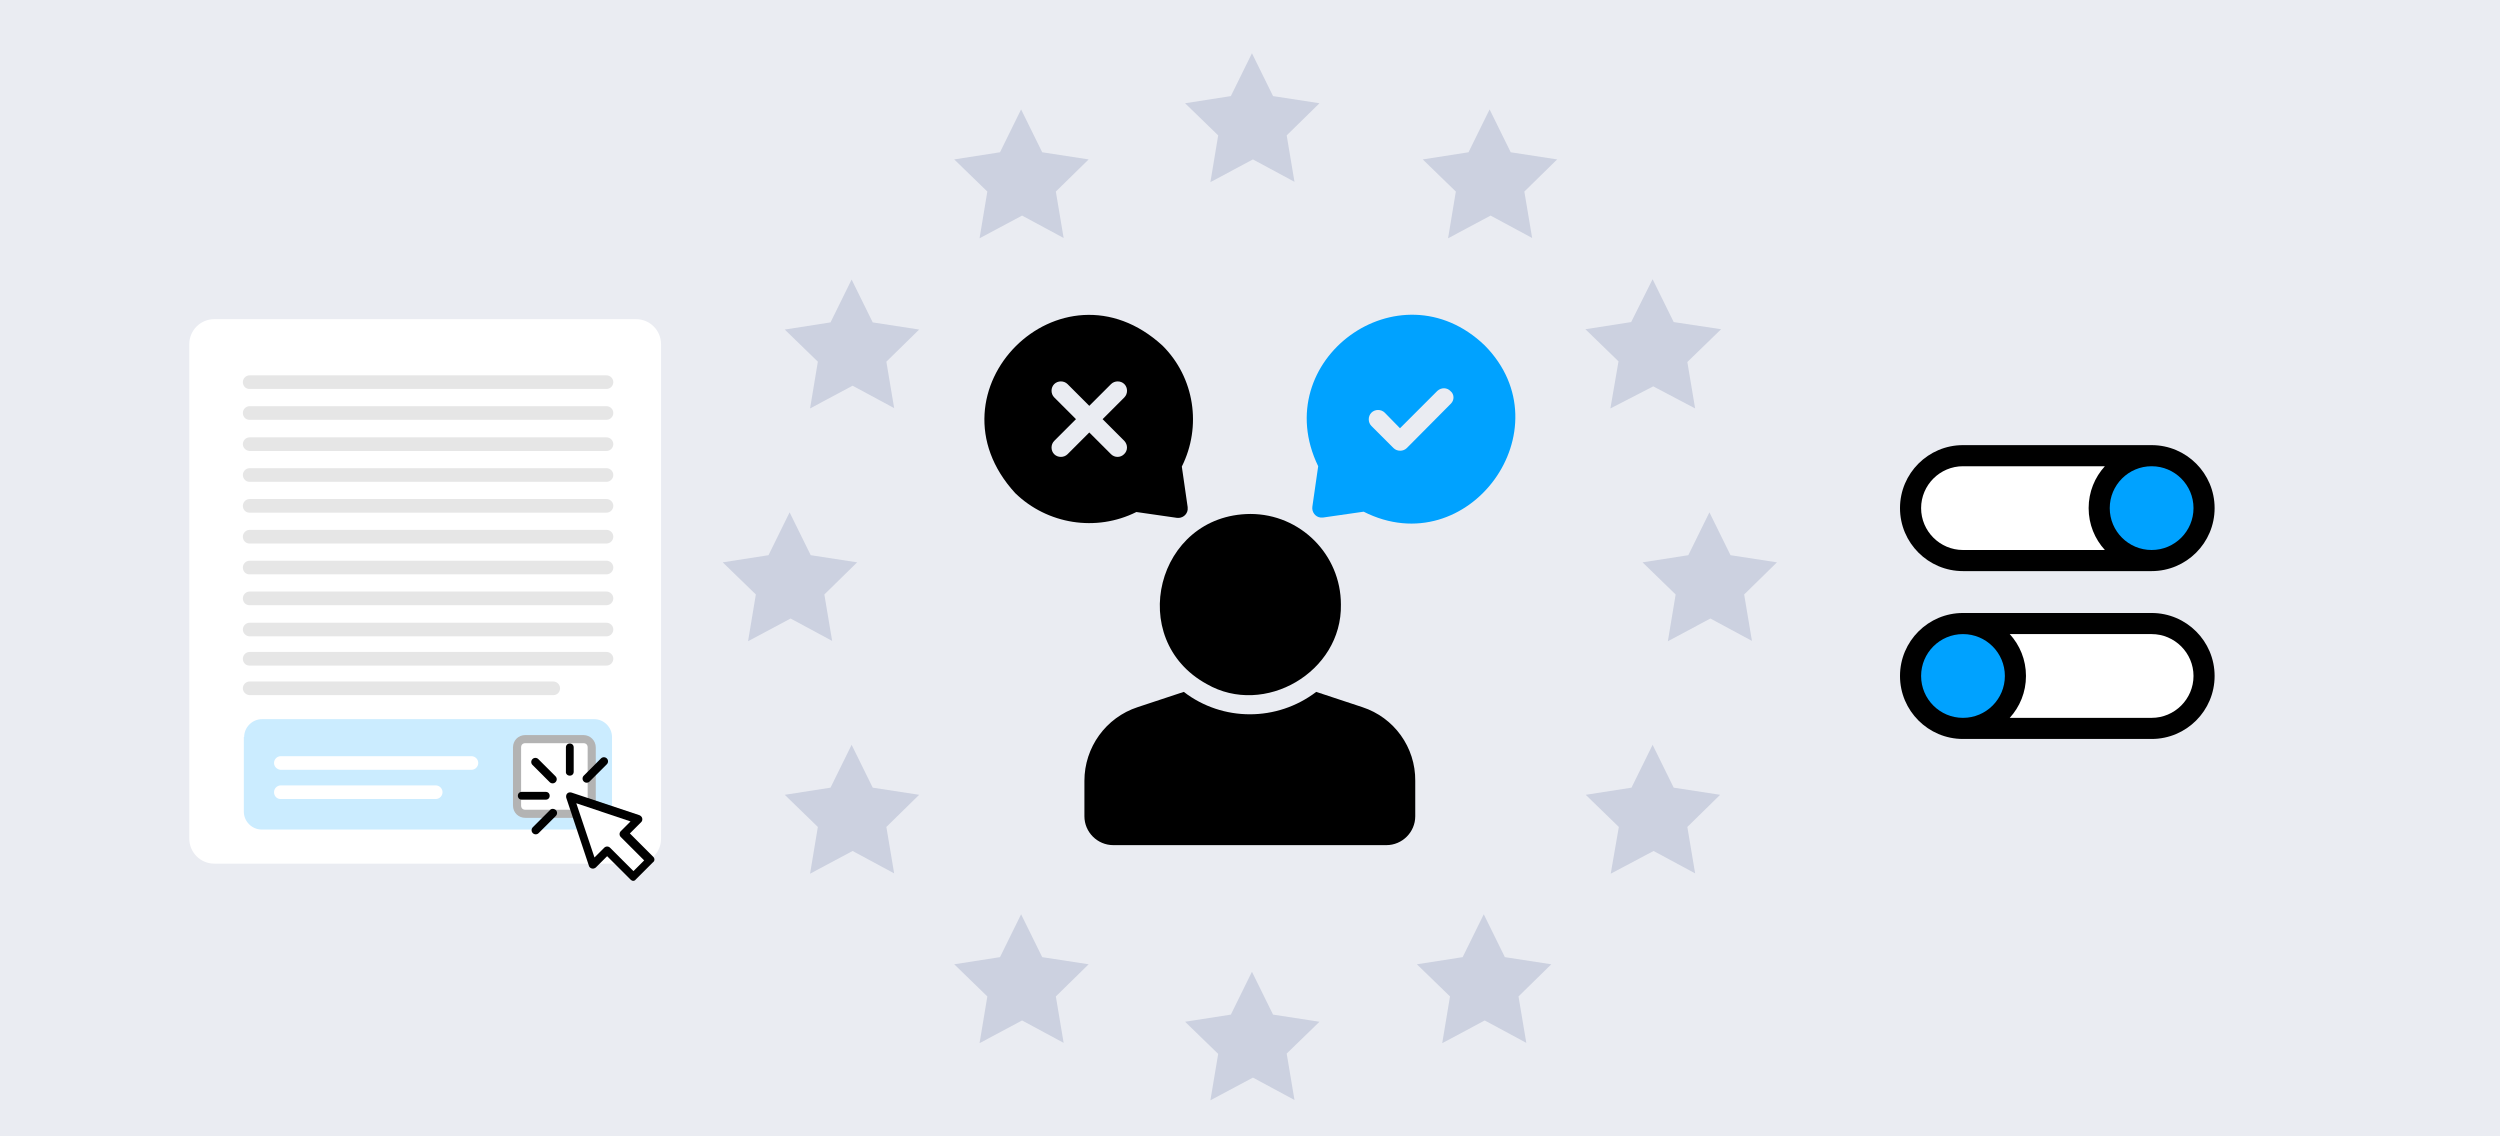 <?xml version="1.0" encoding="utf-8"?>
<!-- Generator: Adobe Illustrator 27.9.6, SVG Export Plug-In . SVG Version: 9.03 Build 54986)  -->
<!DOCTYPE svg PUBLIC "-//W3C//DTD SVG 1.1//EN" "http://www.w3.org/Graphics/SVG/1.1/DTD/svg11.dtd">
<svg version="1.1" id="Layer_1" xmlns:x="http://ns.adobe.com/Extensibility/1.0/" xmlns:i="http://ns.adobe.com/AdobeIllustrator/10.0/" xmlns:graph="http://ns.adobe.com/Graphs/1.0/"
	 xmlns="http://www.w3.org/2000/svg" xmlns:xlink="http://www.w3.org/1999/xlink" x="0px" y="0px" width="770px" height="350px"
	 viewBox="0 0 770 350" style="enable-background:new 0 0 770 350;" xml:space="preserve">
<style type="text/css">
	.st0{fill:#EAECF2;}
	.st1{fill:#FFFFFF;}
	.st2{fill:#CBECFF;}
	.st3{fill:#E6E6E6;}
	.st4{fill:#B3B3B3;}
	.st5{fill:#00A2FF;}
	.st6{fill:#CCD1E0;}
</style>
<rect class="st0" width="770" height="350"/>
<path class="st1" d="M195.9,266H66c-4.3,0-7.7-3.5-7.7-7.7V106c0-4.3,3.5-7.7,7.7-7.7h129.9c4.3,0,7.7,3.5,7.7,7.7v152.2
	C203.7,262.5,200.2,266,195.9,266z"/>
<path class="st2" d="M75.2,227c0-3,2.5-5.5,5.5-5.5H183c3,0,5.5,2.5,5.5,5.5v23c0,3-2.5,5.5-5.5,5.5H80.6c-3,0-5.5-2.5-5.5-5.5V227z
	"/>
<path class="st3" d="M74.8,193.9c0-1.1,0.9-2.1,2.1-2.1h109.9c1.1,0,2.1,0.9,2.1,2.1c0,1.1-0.9,2.1-2.1,2.1H76.8
	C75.7,195.9,74.8,195,74.8,193.9z"/>
<path class="st3" d="M74.8,184.3c0-1.1,0.9-2.1,2.1-2.1h109.9c1.1,0,2.1,0.9,2.1,2.1c0,1.1-0.9,2.1-2.1,2.1H76.8
	C75.7,186.4,74.8,185.5,74.8,184.3z"/>
<path class="st3" d="M74.8,174.8c0-1.1,0.9-2.1,2.1-2.1h109.9c1.1,0,2.1,0.9,2.1,2.1c0,1.1-0.9,2.1-2.1,2.1H76.8
	C75.7,176.9,74.8,176,74.8,174.8z"/>
<path class="st3" d="M74.8,165.3c0-1.1,0.9-2.1,2.1-2.1h109.9c1.1,0,2.1,0.9,2.1,2.1c0,1.1-0.9,2.1-2.1,2.1H76.8
	C75.7,167.4,74.8,166.5,74.8,165.3z"/>
<path class="st3" d="M74.8,155.8c0-1.1,0.9-2.1,2.1-2.1h109.9c1.1,0,2.1,0.9,2.1,2.1c0,1.1-0.9,2.1-2.1,2.1H76.8
	C75.7,157.9,74.8,157,74.8,155.8z"/>
<path class="st3" d="M74.8,146.3c0-1.1,0.9-2.1,2.1-2.1h109.9c1.1,0,2.1,0.9,2.1,2.1c0,1.1-0.9,2.1-2.1,2.1H76.8
	C75.7,148.4,74.8,147.4,74.8,146.3z"/>
<path class="st3" d="M74.8,136.8c0-1.1,0.9-2.1,2.1-2.1h109.9c1.1,0,2.1,0.9,2.1,2.1c0,1.1-0.9,2.1-2.1,2.1H76.8
	C75.7,138.8,74.8,137.9,74.8,136.8z"/>
<path class="st3" d="M74.8,127.2c0-1.1,0.9-2.1,2.1-2.1h109.9c1.1,0,2.1,0.9,2.1,2.1c0,1.1-0.9,2.1-2.1,2.1H76.8
	C75.7,129.3,74.8,128.4,74.8,127.2z"/>
<path class="st3" d="M74.8,117.7c0-1.1,0.9-2.1,2.1-2.1h109.9c1.1,0,2.1,0.9,2.1,2.1c0,1.1-0.9,2.1-2.1,2.1H76.8
	C75.7,119.8,74.8,118.9,74.8,117.7z"/>
<path class="st3" d="M74.8,202.9c0-1.1,0.9-2.1,2.1-2.1h109.9c1.1,0,2.1,0.9,2.1,2.1c0,1.1-0.9,2.1-2.1,2.1H76.8
	C75.7,205,74.8,204.1,74.8,202.9z"/>
<path class="st1" d="M84.4,235c0-1.1,0.9-2.1,2.1-2.1h58.7c1.1,0,2.1,0.9,2.1,2.1c0,1.1-0.9,2.1-2.1,2.1H86.4
	C85.3,237,84.4,236.1,84.4,235z"/>
<path class="st1" d="M84.4,244c0-1.1,0.9-2.1,2.1-2.1h47.7c1.1,0,2.1,0.9,2.1,2.1c0,1.1-0.9,2.1-2.1,2.1H86.4
	C85.3,246.1,84.4,245.2,84.4,244z"/>
<path class="st3" d="M74.8,212c0-1.1,0.9-2.1,2.1-2.1h93.5c1.1,0,2.1,0.9,2.1,2.1c0,1.2-0.9,2.1-2.1,2.1H76.8
	C75.7,214,74.8,213.1,74.8,212z"/>
<path class="st4" d="M179.7,226.4h-17.9c-2.2,0-3.8,1.7-3.8,3.8v17.9c0,2.2,1.7,3.8,3.8,3.8h17.9c2.2,0,3.8-1.7,3.8-3.8v-17.9
	C183.5,228.1,181.8,226.4,179.7,226.4z"/>
<path class="st1" d="M181,248.1c0,0.8-0.5,1.3-1.3,1.3h-17.9c-0.8,0-1.3-0.5-1.3-1.3v-17.9c0-0.8,0.5-1.3,1.3-1.3h17.9
	c0.8,0,1.3,0.5,1.3,1.3V248.1z"/>
<path d="M201.2,263.9l-7.2-7.2l3.5-3.5c0.3-0.3,0.4-0.7,0.3-1.2c-0.1-0.4-0.4-0.7-0.8-0.9l-21-7c-0.4-0.1-0.9-0.1-1.3,0.3
	c-0.3,0.3-0.4,0.8-0.3,1.3l7,21c0.1,0.4,0.5,0.7,0.9,0.8c0.4,0.1,0.8,0,1.2-0.3l3.5-3.5l7.2,7.2c0.2,0.2,0.5,0.4,0.8,0.4
	c0.3,0,0.6-0.1,0.8-0.4l5.3-5.3C201.7,265.2,201.7,264.4,201.2,263.9z"/>
<path class="st1" d="M195.1,268.3l-7.2-7.2c-0.5-0.5-1.3-0.5-1.8,0l-3,3l-5.6-16.7l16.7,5.6l-3,3c-0.5,0.5-0.5,1.3,0,1.8l7.2,7.2
	L195.1,268.3z"/>
<path d="M175.5,238.9c0.7,0,1.2-0.5,1.2-1.2v-7.5c0-0.7-0.5-1.2-1.2-1.2s-1.2,0.5-1.2,1.2v7.4C174.2,238.4,174.8,238.9,175.5,238.9z
	"/>
<path d="M165.8,233.8c-0.5-0.5-1.3-0.5-1.8,0c-0.5,0.5-0.5,1.3,0,1.8l5.3,5.3c0.5,0.5,1.3,0.5,1.8,0s0.5-1.3,0-1.8L165.8,233.8z"/>
<path d="M169.4,249.5l-5.3,5.3c-0.5,0.5-0.5,1.3,0,1.8s1.3,0.5,1.8,0l5.3-5.3c0.5-0.5,0.5-1.3,0-1.8
	C170.6,249,169.8,249,169.4,249.5z"/>
<path d="M181.6,240.7l5.3-5.3c0.5-0.5,0.5-1.3,0-1.8c-0.5-0.5-1.3-0.5-1.8,0l-5.3,5.3c-0.5,0.5-0.5,1.3,0,1.8
	S181.1,241.2,181.6,240.7z"/>
<path d="M169.3,245.1c0-0.7-0.5-1.2-1.2-1.2h-7.4c-0.7,0-1.2,0.5-1.2,1.2c0,0.7,0.5,1.2,1.2,1.2h7.4
	C168.8,246.3,169.3,245.8,169.3,245.1z"/>
<g>
	<path d="M585.2,156.5c0,10.7,8.7,19.4,19.4,19.4h58.1c10.7,0,19.4-8.7,19.4-19.4s-8.7-19.4-19.4-19.4h-58.1
		C593.9,137.1,585.2,145.8,585.2,156.5z"/>
	<circle class="st5" cx="662.7" cy="156.5" r="12.9"/>
	<path class="st1" d="M648.3,169.4h-43.7c-7.1,0-12.9-5.8-12.9-12.9s5.8-12.9,12.9-12.9h43.7c-3.1,3.4-5,7.9-5,12.9
		C643.3,161.5,645.2,166,648.3,169.4z"/>
	<path d="M662.7,188.8h-58.1c-10.7,0-19.4,8.7-19.4,19.4s8.7,19.4,19.4,19.4h58.1c10.7,0,19.4-8.7,19.4-19.4
		S673.4,188.8,662.7,188.8z"/>
	<circle class="st5" cx="604.6" cy="208.2" r="12.9"/>
	<path class="st1" d="M662.7,221.1H619c3.1-3.4,5-7.9,5-12.9s-1.9-9.5-5-12.9h43.7c7.1,0,12.9,5.8,12.9,12.9
		S669.8,221.1,662.7,221.1z"/>
</g>
<g>
	<path d="M371.7,210.7c17.7,10.2,41.7-3.7,41.3-24.5c0-15.4-12.5-27.9-27.9-27.9C356.1,158.5,346.6,197,371.7,210.7z"/>
	<path d="M419.6,217.8l-14.2-4.7c-12.1,9.2-28.8,9.2-40.8,0l-14.2,4.7c-9.8,3.2-16.4,12.4-16.4,22.7v10.9c0,4.9,4,8.9,8.9,8.9h84.1
		c4.9,0,8.9-4,8.9-8.9v-10.9C436,230.2,429.4,221,419.6,217.8z"/>
	<path d="M350,157.7l12.5,1.8c1.6,0.2,3.1-0.9,3.3-2.5c0-0.3,0-0.5,0-0.8l-1.8-12.5c6.2-12.4,3.9-27.4-5.9-37.2
		c-31.3-28.8-74.2,14-45.4,45.4C322.6,161.5,337.6,163.9,350,157.7z M324.7,139.9c-1.1-1.1-1.1-3,0-4.1l6.7-6.7l-6.7-6.7
		c-1.1-1.1-1.1-3,0-4.1s3-1.1,4.1,0l6.7,6.7l6.7-6.7c1.1-1.1,3-1.1,4.1,0s1.1,3,0,4.1l0,0l-6.7,6.7l6.7,6.7c1.1,1.2,1.1,3-0.1,4.1
		c-1.1,1.1-2.9,1.1-4,0l-6.7-6.7l-6.7,6.7C327.7,141,325.8,141,324.7,139.9L324.7,139.9z"/>
	<path class="st5" d="M457.3,106.4C431,81.1,390.2,111,406,143.6l-1.8,12.5c-0.2,1.6,0.9,3.1,2.5,3.3c0.3,0,0.5,0,0.8,0l12.5-1.8
		C452.2,173.9,482.7,132.1,457.3,106.4z M446.9,124.3L433.3,138c-1.1,1.1-3,1.1-4.1,0c0,0,0,0,0,0l-6.8-6.8c-1.1-1.1-1.1-3,0-4.1
		s3-1.1,4.1,0l4.7,4.8l11.5-11.5c1.2-1.1,3-1.1,4.1,0.1C447.9,121.4,448,123.2,446.9,124.3z"/>
</g>
<path class="st6" d="M375.2,324.6l-10.2-9.9l14.1-2.2l6.5-13.2l6.5,13.2l14.3,2.2l-10.1,9.8l2.4,14.3l-12.8-6.9l-13.1,7L375.2,324.6
	z M304.1,306.9l-10.2-9.9l14.1-2.2l6.5-13.2l6.5,13.2l14.3,2.2l-10.1,9.9l2.4,14.3l-12.8-6.9l-13.1,7L304.1,306.9z M446.6,306.9
	l-10.2-9.9l14.1-2.2l6.5-13.2l6.5,13.2l14.3,2.2l-10.1,9.9l2.4,14.3l-12.8-6.9l-13.1,7L446.6,306.9z M251.9,254.7l-10.2-9.9
	l14.1-2.2l6.5-13.2l6.5,13.2l14.3,2.2l-10.1,9.9l2.4,14.3l-12.8-6.9l-13.1,7L251.9,254.7z M498.6,254.7l-10.2-9.9l14.1-2.2l6.5-13.2
	l6.5,13.2l14.3,2.2l-10.1,9.9l2.4,14.3l-12.8-6.9l-13.2,7L498.6,254.7z M516.1,183.1l-10.2-9.9l14.1-2.2l6.5-13.2L533,171l14.3,2.2
	l-10.1,9.9l2.4,14.3l-12.8-6.9l-13.1,7L516.1,183.1z M232.8,183.1l-10.2-9.9l14.1-2.2l6.5-13.2l6.5,13.2l14.3,2.2l-10.1,9.9
	l2.4,14.3l-12.8-6.9l-13.1,7L232.8,183.1z M509.2,119l-13.2,6.8l2.5-14.5l-10.2-9.9l14.1-2.2L509,86l6.5,13.2l14.6,2.2l-10.4,10.1
	l2.4,14.3L509.2,119z M251.9,111.4l-10.2-9.9l14.1-2.2l6.5-13.2l6.5,13.2l14.3,2.2l-10.1,9.9l2.4,14.3l-12.8-6.9l-13.1,7
	L251.9,111.4z M448.4,59l-10.2-9.9l14.1-2.2l6.5-13.2l6.5,13.2l14.3,2.2l-10.1,9.9l2.4,14.3l-12.8-6.9l-13.1,7L448.4,59z M304.1,59
	l-10.2-9.9l14.1-2.2l6.5-13.2l6.5,13.2l14.3,2.2l-10.1,9.9l2.4,14.3l-12.8-6.9l-13.1,7L304.1,59z M375.2,41.7l-10.2-9.9l14.1-2.2
	l6.5-13.2l6.5,13.2l14.3,2.2l-10.1,9.9l2.4,14.3l-12.8-6.9l-13.1,7L375.2,41.7z"/>
<g>
</g>
<g>
</g>
<g>
</g>
<g>
</g>
<g>
</g>
<g>
</g>
<g>
</g>
<g>
</g>
<g>
</g>
<g>
</g>
<g>
</g>
<g>
</g>
<g>
</g>
<g>
</g>
<g>
</g>
</svg>
